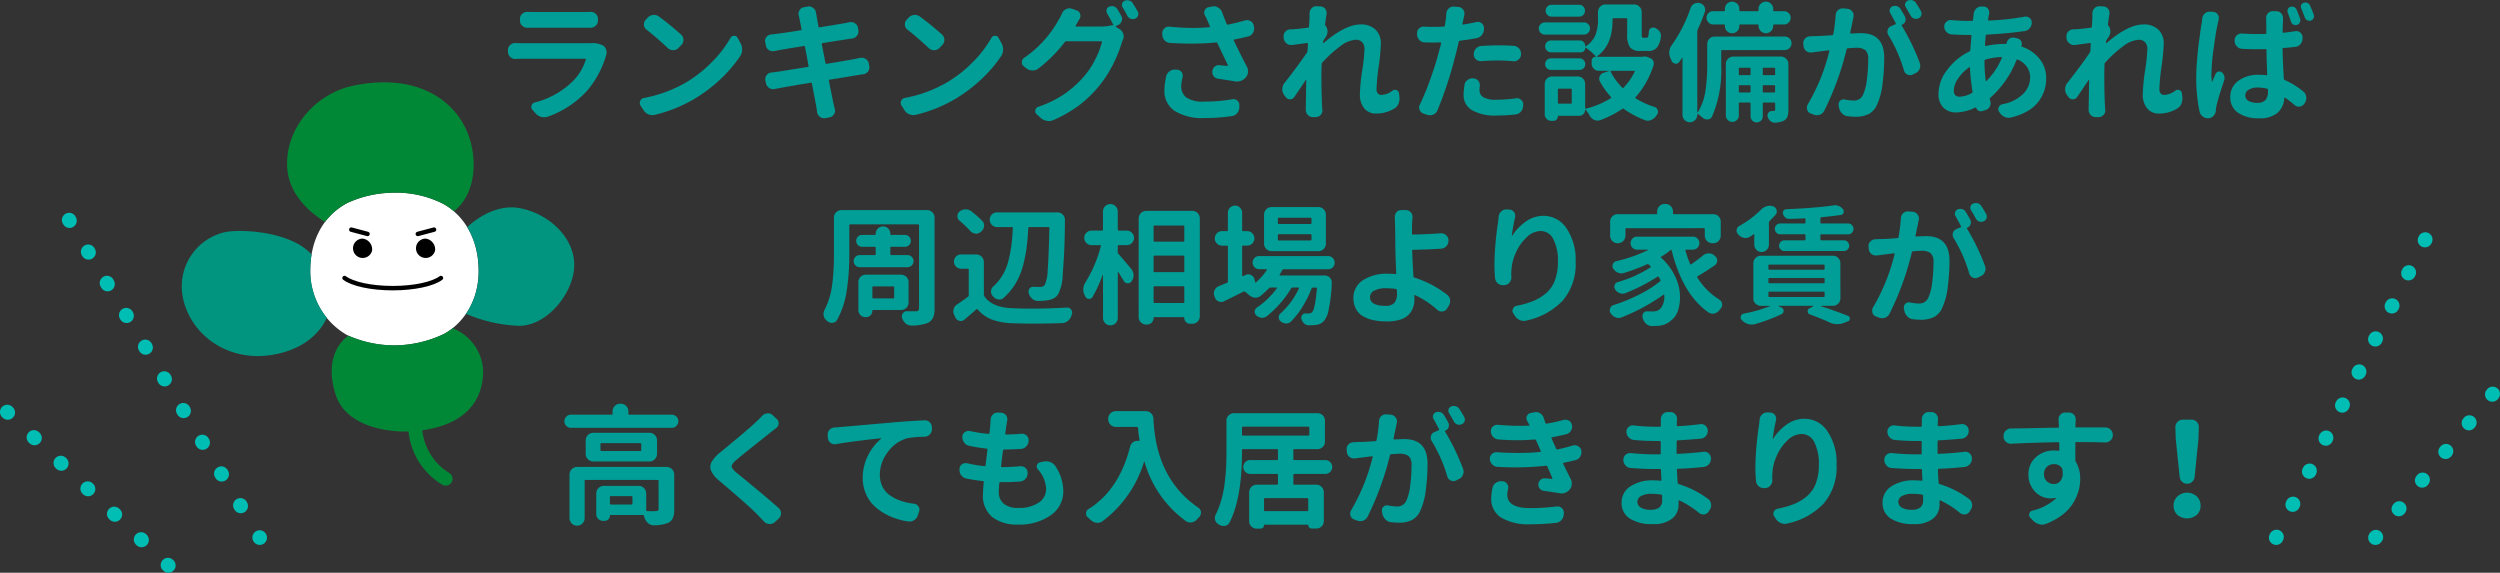 <svg xmlns="http://www.w3.org/2000/svg" width="344.892" height="79.012" viewBox="0 0 344.892 79.012"><rect x="0" y="0" width="344.892" height="79.012" fill="#333333" stroke="none"/><g data-name="グループ 48467"><g data-name="グループ 15693" fill="#00beb4"><path data-name="線 11332" d="M314.013 75.176a1 1 0 01-.446-.106 1 1 0 01-.447-1.342l.045-.089a1 1 0 111.789.894l-.045.089a1 1 0 01-.896.554zm2.28-4.561a1 1 0 01-.894-1.447l.045-.089a1 1 0 111.789.894l-.045.089a1 1 0 01-.895.553zm2.281-4.565a1 1 0 01-.894-1.447l.045-.089a1 1 0 111.789.894l-.045.089a1 1 0 01-.895.553zm2.281-4.562a1 1 0 01-.894-1.447l.045-.089a1 1 0 111.789.894l-.045.089a1 1 0 01-.895.556zm2.28-4.558a1 1 0 01-.894-1.447l.045-.089a1 1 0 111.789.894l-.045.089a1 1 0 01-.895.553zm2.278-4.562a1 1 0 01-.894-1.447l.045-.089a1 1 0 111.789.894l-.045.089a1 1 0 01-.895.553zm2.281-4.562a1 1 0 01-.894-1.447l.045-.089a1 1 0 111.789.894l-.045.089a1 1 0 01-.892.554zm2.284-4.556a1 1 0 01-.894-1.447l.045-.089a1 1 0 111.789.894l-.045.089a1 1 0 01-.895.553zm2.281-4.562a1 1 0 01-.894-1.447l.048-.091a1 1 0 111.789.894l-.045.089a1 1 0 01-.898.551zm2.281-4.562a1 1 0 01-.894-1.447l.045-.089a1 1 0 011.789.894l-.045.089a1 1 0 01-.896.549z"/><path data-name="線 11333" d="M327.708 75.177a1 1 0 01-.632-.225 1 1 0 01-.143-1.407l.063-.077a1 1 0 111.55 1.264l-.063.077a1 1 0 01-.775.368zm3.224-3.952a1 1 0 01-.774-1.632l.063-.077a1 1 0 111.55 1.264l-.063.08a1 1 0 01-.777.366zm3.224-3.952a1 1 0 01-.774-1.632l.063-.077a1 1 0 111.55 1.264l-.063.077a1 1 0 01-.777.369zm3.223-3.951a1 1 0 01-.771-1.632l.063-.077a1 1 0 111.55 1.264l-.063.077a1 1 0 01-.779.368zm3.224-3.952a1 1 0 01-.774-1.632l.063-.077a1 1 0 111.55 1.264l-.063.077a1 1 0 01-.776.368zm3.224-3.952a1 1 0 01-.775-1.632l.063-.077a1 1 0 011.55 1.264l-.063.077a1 1 0 01-.775.368z"/></g><g data-name="グループ 15692" fill="#00beb4"><path data-name="線 11331" d="M35.836 75.176a1 1 0 01-.858-.486l-.051-.086a1 1 0 011.709-1.028l.051.086a1 1 0 01-.857 1.515zm-2.624-4.373a1 1 0 01-.858-.486l-.051-.086a1 1 0 111.715-1.029l.051.086a1 1 0 01-.857 1.515zm-2.627-4.373a1 1 0 01-.858-.486l-.051-.086a1 1 0 111.715-1.029l.051.086a1 1 0 01-.857 1.515zm-2.624-4.373a1 1 0 01-.858-.486l-.051-.086a1 1 0 111.715-1.029l.051.086a1 1 0 01-.857 1.515zm-2.625-4.374a1 1 0 01-.858-.486l-.051-.086a1 1 0 111.715-1.029l.051.086a1 1 0 01-.857 1.515zm-2.623-4.373a1 1 0 01-.858-.486l-.051-.086a1 1 0 011.715-1.029l.051.086a1 1 0 01-.857 1.515zm-2.624-4.373a1 1 0 01-.858-.486l-.051-.086a1 1 0 011.715-1.029l.051.086a1 1 0 01-.857 1.515zm-2.624-4.373a1 1 0 01-.858-.486l-.051-.086a1 1 0 111.715-1.029l.051.086a1 1 0 01-.857 1.515zm-2.624-4.374a1 1 0 01-.858-.486l-.047-.085a1 1 0 111.71-1.029l.051.086a1 1 0 01-.856 1.514zm-2.624-4.373a1 1 0 01-.858-.486l-.052-.081a1.001 1.001 0 111.715-1.033l.051.086a1 1 0 01-.857 1.515zm-2.624-4.373a1 1 0 01-.857-.486l-.053-.085a1 1 0 011.715-1.029l.051.086a1 1 0 01-.342 1.371 1 1 0 01-.514.143z"/><path data-name="線 11334" d="M23.23 79.011a1 1 0 01-.69-.276l-.072-.069a1 1 0 011.379-1.448l.072.069a1 1 0 01-.69 1.724zm-3.693-3.513a1 1 0 01-.689-.276l-.072-.069a1.002 1.002 0 011.379-1.455l.072.069a1 1 0 01-.69 1.724zm-3.693-3.517a1 1 0 01-.689-.276l-.072-.069a1 1 0 111.379-1.448l.072.069a1 1 0 01-.69 1.724zm-3.693-3.517a1 1 0 01-.69-.276l-.072-.069a1 1 0 011.379-1.448l.072.069a1 1 0 01-.69 1.724zm-3.693-3.522a1 1 0 01-.69-.276l-.072-.068a1 1 0 011.379-1.449l.072.069a1 1 0 01-.69 1.724zm-3.693-3.517a1 1 0 01-.69-.276l-.072-.069a1 1 0 111.379-1.448l.072.069a1 1 0 01-.69 1.724zm-3.693-3.517a1 1 0 01-.69-.276l-.072-.069a1 1 0 011.379-1.449l.073.069a1 1 0 01-.69 1.725z"/></g><g data-name="グループ 36348"><path data-name="パス 136032" d="M57.108 54.711a9.675 9.675 0 003.857 12.122.94.94 0 101.053-1.558 7.891 7.891 0 01-3.156-9.887.941.941 0 00-1.753-.681" fill="#018837"/><path data-name="パス 136033" d="M54.101 26.589a14.351 14.351 0 016.657 1.345c1.641.742 5.024 3.241 5.258 8.9s-3.237 8.468-4.831 9.268a16.03 16.03 0 01-6.85 1.547 15.476 15.476 0 01-6.508-1.455 10.113 10.113 0 01-5.023-9.074c.046-3.424 1.359-7.136 5.156-9.136a15.346 15.346 0 016.141-1.395" fill="#fff"/><path data-name="パス 136034" d="M62.44 45.28a7.317 7.317 0 01-1.25.817 16.039 16.039 0 01-6.85 1.547 16.273 16.273 0 01-6.281-1.327c-.585.393-3.436 2.632-1.794 8 1.7 5.56 9.84 5.216 9.84 5.216 3.143-.089 10.352-.979 10.551-8.18a6.62 6.62 0 00-4.216-6.073" fill="#018837"/><path data-name="パス 136035" d="M71.634 28.705c-3.462-.611-6.412 1.906-7.175 2.628a11.267 11.267 0 011.561 5.5 10.373 10.373 0 01-1.731 6.457 20.278 20.278 0 007.345 1.657c3.912 0 7.587-4.624 7.587-8.417s-3.556-7.113-7.587-7.825" fill="#01947f"/><path data-name="パス 136036" d="M42.985 35.113c-2.746-3.109-9.487-3.562-11.916-3.095a7.675 7.675 0 00-5.907 8.66c.83 5.216 6.012 9.342 12.413 8.276 5.19-.865 7.008-3.965 7.511-5.108a10.426 10.426 0 01-2.279-6.732 13.171 13.171 0 01.178-2" fill="#01947f"/><path data-name="パス 136037" d="M47.965 27.979a15.351 15.351 0 016.141-1.391 14.362 14.362 0 016.657 1.345 7.9 7.9 0 011.848 1.21c.987-.693 3.264-3.191 2.623-8.024-.878-6.619-7.1-11.377-16.717-9.247-4.885 1.085-9.218 5.76-8.892 11.261.252 4.227 4.013 6.727 5.21 7.493a9.2 9.2 0 013.129-2.648" fill="#018837"/><path data-name="パス 136038" d="M47.532 38.352c1.088.821 3.655 1.4 6.65 1.4s5.562-.578 6.65-1.4" fill="none" stroke="#000" stroke-linecap="round" stroke-width=".613"/><path data-name="線 34813" fill="none" stroke="#000" stroke-linecap="round" stroke-width=".613" d="M50.704 32.274l-2.241-.595"/><path data-name="線 34814" fill="none" stroke="#000" stroke-linecap="round" stroke-width=".613" d="M57.638 32.274l2.241-.595"/><path data-name="パス 136039" d="M51.335 34.561a1.335 1.335 0 11-1.3-1.643 1.5 1.5 0 011.3 1.643"/><path data-name="パス 136040" d="M60.024 34.561a1.335 1.335 0 11-1.3-1.643 1.5 1.5 0 011.3 1.643"/></g><path data-name="パス 190186" d="M81.468 5.963a3.071 3.071 0 011.723.316.991.991 0 01.439.6 1.4 1.4 0 01.053.369 1.277 1.277 0 01-.07.4 13.1 13.1 0 01-2.619 4.869 13.277 13.277 0 01-5.449 3.586 1.784 1.784 0 01-.492.07 1.667 1.667 0 01-.4-.053 1.52 1.52 0 01-.773-.492l-.422-.475a.566.566 0 01-.158-.387.664.664 0 01.035-.211.6.6 0 01.439-.422 11.39 11.39 0 005.238-2.918 7.46 7.46 0 001.81-2.989.079.079 0 00-.009-.079.086.086 0 00-.079-.044h-8.565q-.492 0-1.055.035h-.052a.913.913 0 01-.668-.281.9.9 0 01-.316-.7v-.264a.883.883 0 01.316-.686.922.922 0 01.65-.264h.07q.58.018 1.055.018h9.3zm-8.7-2.127h-.019a.992.992 0 01-.7-.281.9.9 0 01-.316-.7v-.254a.9.9 0 01.316-.7.965.965 0 01.686-.264h.035q.387.018.844.018h6.926q.475 0 .914-.018h.035a.965.965 0 01.686.264.9.9 0 01.316.7v.246a.9.9 0 01-.316.7.992.992 0 01-.7.281h-8.7zm16.436.264a.87.87 0 01-.369-.65v-.11a.873.873 0 01.246-.615l.264-.281a1.214 1.214 0 01.756-.387h.141a1.123 1.123 0 01.668.229 38.013 38.013 0 013.039 2.477.952.952 0 01.334.738.982.982 0 01-.3.721l-.387.4a1 1 0 01-.738.3 1.014 1.014 0 01-.721-.281q-1.405-1.333-2.935-2.546zm1.143 11.742a1.7 1.7 0 01-.334.035 1.413 1.413 0 01-1.248-.7l-.4-.615a.707.707 0 01-.105-.369.624.624 0 01.07-.281.651.651 0 01.51-.4 18.127 18.127 0 005.871-2.18 17.647 17.647 0 003.511-2.781 16.034 16.034 0 002.549-3.313.545.545 0 01.492-.3h.018a.512.512 0 01.475.281l.4.721a1.756 1.756 0 01.229.879 1.636 1.636 0 01-.264.914 18.5 18.5 0 01-2.672 3.138 20.7 20.7 0 01-3.445 2.646 19.641 19.641 0 01-5.659 2.321zm28.3-7.857a1.738 1.738 0 01.246-.018 1.017 1.017 0 01.527.158.923.923 0 01.439.633l.053.334a.616.616 0 01.035.193.934.934 0 01-.193.563 1 1 0 01-.668.4q-.158.018-.457.062t-.4.062q-1.09.193-3.762.615-.141.018-.105.158.141.791.36 1.846t.255 1.266q.07.316.193.756a.956.956 0 01.035.264.9.9 0 01-.158.492.858.858 0 01-.615.422l-.562.105a.894.894 0 01-.176.018.959.959 0 01-.58-.193.94.94 0 01-.387-.668q-.07-.492-.123-.791l-.6-3.146a.11.11 0 00-.141-.105q-3.129.51-4.184.721-.439.07-.791.141a.664.664 0 01-.211.035 1 1 0 01-.562-.176.984.984 0 01-.439-.65l-.088-.369a1.281 1.281 0 01-.018-.211.838.838 0 01.193-.527.87.87 0 01.65-.369q.123-.018.844-.105.141-.018 4.184-.668.123-.018.105-.158l-.492-2.619q-.018-.123-.158-.105-.9.141-2.118.343t-1.274.22l-.65.123a.835.835 0 01-.229.035 1.046 1.046 0 01-.545-.158.923.923 0 01-.422-.65l-.088-.439a.616.616 0 01-.035-.193.838.838 0 01.193-.527.945.945 0 01.668-.352q.334-.035.633-.07 1.16-.141 3.445-.51a.11.11 0 00.105-.141q-.07-.387-.176-.9t-.123-.615q-.035-.176-.088-.369a.892.892 0 01-.035-.246.93.93 0 01.158-.51.806.806 0 01.615-.4l.492-.088a.894.894 0 01.176-.018.908.908 0 01.58.211.923.923 0 01.4.668q.035.211.07.369.018.211.264 1.529.018.141.158.105 3.041-.492 3.41-.562.352-.07.686-.141a1.623 1.623 0 01.229-.018 1.046 1.046 0 01.545.158.914.914 0 01.422.633l.053.316a1.183 1.183 0 01.018.193.934.934 0 01-.193.563 1 1 0 01-.668.4l-.615.088-3.48.545q-.123.018-.105.158l.51 2.6a.13.13 0 00.158.105q3.287-.545 3.779-.65.493-.088.827-.176zm6.555-3.89a.87.87 0 01-.369-.65V3.34a.873.873 0 01.246-.615l.264-.281a1.214 1.214 0 01.756-.387h.141a1.123 1.123 0 01.668.229 38.013 38.013 0 013.041 2.477.952.952 0 01.334.738.982.982 0 01-.3.721l-.387.4a1 1 0 01-.738.3 1.014 1.014 0 01-.721-.281q-1.405-1.333-2.935-2.546zm1.143 11.742a1.7 1.7 0 01-.334.035 1.413 1.413 0 01-1.248-.7l-.4-.615a.707.707 0 01-.105-.369.624.624 0 01.07-.281.651.651 0 01.51-.4 18.127 18.127 0 005.871-2.18 17.647 17.647 0 003.513-2.776 16.034 16.034 0 002.549-3.313.545.545 0 01.492-.3h.018a.512.512 0 01.475.281l.4.721a1.756 1.756 0 01.229.879 1.636 1.636 0 01-.264.914 18.5 18.5 0 01-2.672 3.138 20.7 20.7 0 01-3.445 2.646 19.641 19.641 0 01-5.659 2.321zm28.336-13.658a.86.86 0 01.123.439.773.773 0 01-.07.316.9.9 0 01-.527.545l-.246.105a.082.082 0 00-.044.062.05.05 0 00.026.062l.545.334a1.123 1.123 0 01.475.65 1.049 1.049 0 01.053.334 1.12 1.12 0 01-.105.475 3.65 3.65 0 00-.141.352 18.969 18.969 0 01-1.222 3.032 15.7 15.7 0 01-1.926 2.978 15.743 15.743 0 01-2.707 2.628 17.63 17.63 0 01-3.586 2.072 1.547 1.547 0 01-.633.141 1.156 1.156 0 01-.281-.035 1.632 1.632 0 01-.826-.387l-.58-.527a.551.551 0 01-.193-.422.578.578 0 01.018-.141.594.594 0 01.4-.457 14.783 14.783 0 003.595-1.758 14.827 14.827 0 002.663-2.373 11.127 11.127 0 001.568-2.341 11.516 11.516 0 00.962-2.445.158.158 0 00-.026-.079.086.086 0 00-.079-.044h-4.812a.266.266 0 00-.211.105 19.365 19.365 0 01-3.621 3.639 1.258 1.258 0 01-.809.281h-.018a1.4 1.4 0 01-.844-.281l-.352-.281a.668.668 0 01-.281-.562.721.721 0 01.316-.615 15.305 15.305 0 004.748-5.218 6.452 6.452 0 00.475-.914 1.193 1.193 0 01.545-.58.957.957 0 01.457-.123 1.163 1.163 0 01.334.053l.668.229a.693.693 0 01.492.475.946.946 0 01.053.3.742.742 0 01-.123.4q-.3.51-.545.949a.063.063 0 00.009.07.076.076 0 00.062.035h3.48a5.52 5.52 0 001.441-.176.3.3 0 01.246.035v-.018q-.492-.967-.9-1.652a.683.683 0 01-.053-.545.581.581 0 01.352-.387.94.94 0 01.352-.07 1.156 1.156 0 01.281.035.9.9 0 01.492.387q.249.404.53.913zm.193-1.16a.592.592 0 01-.105-.334.616.616 0 01.035-.193.581.581 0 01.352-.387.94.94 0 01.352-.07 1.156 1.156 0 01.281.035.9.9 0 01.492.387q.334.527.668 1.107a.78.78 0 01.088.352.835.835 0 01-.035.229.69.69 0 01-.387.422.9.9 0 01-.334.07.8.8 0 01-.281-.053.9.9 0 01-.475-.4 13.215 13.215 0 00-.651-1.165zm6.012 9.492a1.23 1.23 0 011.178-.914h.105l.246.018a.8.8 0 01.615.369.922.922 0 01.141.492.835.835 0 01-.035.229 5.3 5.3 0 00-.176 1.125 1.945 1.945 0 00.7 1.626 4.13 4.13 0 002.479.554 21.034 21.034 0 003.85-.316.894.894 0 01.176-.018.838.838 0 01.527.193.782.782 0 01.281.65v.3a1.28 1.28 0 01-.308.8 1.11 1.11 0 01-.747.4 25.512 25.512 0 01-3.779.264 7.124 7.124 0 01-4.087-.984 3.254 3.254 0 01-1.415-2.848 9.642 9.642 0 01.249-1.94zm10.9-7.7a1.09 1.09 0 01.264-.035.893.893 0 01.475.141.848.848 0 01.439.615l.035.211a1.281 1.281 0 01.018.211 1.109 1.109 0 01-.176.6 1.032 1.032 0 01-.65.475q-.932.229-1.9.422-.123.035-.07.158.914 1.916 1.811 3.621a1.319 1.319 0 01.141.6v.176a1.235 1.235 0 01-.334.7 1.587 1.587 0 01-1.2.545 1.981 1.981 0 01-.352-.035q-1.09-.193-2.215-.352a.921.921 0 01-.826-.932v-.105a.989.989 0 01.334-.633.908.908 0 01.58-.211.332.332 0 01.105.018q.721.07 1.055.088a.093.093 0 00.079-.035.049.049 0 00-.009-.07q-1.42-2.973-1.438-3.021a.167.167 0 00-.193-.105q-1.582.158-3.375.158-1.406 0-2.971-.088a1.136 1.136 0 01-.747-.352 1.068 1.068 0 01-.308-.773l-.018-.211a.906.906 0 01.3-.686.888.888 0 01.6-.229h.105a31.915 31.915 0 003.27.176q1.16 0 2.232-.105a.068.068 0 00.07-.044.093.093 0 000-.079q-.158-.352-.316-.738-.229-.492-.387-.791a.815.815 0 01-.088-.369.647.647 0 01.088-.316.693.693 0 01.527-.422l.475-.088a.835.835 0 01.229-.035 1.109 1.109 0 01.6.176 1.161 1.161 0 01.545.633q.246.668.633 1.617a.167.167 0 00.193.105q1.226-.251 2.369-.585zm20.3 9.7a.61.61 0 01.352-.123.664.664 0 01.211.035.508.508 0 01.352.439l.053.439a2.132 2.132 0 01.018.264 2.018 2.018 0 01-.123.7 1.377 1.377 0 01-.58.7 4.735 4.735 0 01-2.531.7 2.027 2.027 0 01-1.626-.712 2.956 2.956 0 01-.606-1.978 25.292 25.292 0 01.316-3.217 25.739 25.739 0 00.316-2.953 1.381 1.381 0 00-.316-.984 1.152 1.152 0 00-.879-.334 3.906 3.906 0 00-2.162.905 16.211 16.211 0 00-2.461 2.241.309.309 0 00-.088.229q-.035.879-.035 1.3 0 2.953.105 4.623 0 .123.018.334a.332.332 0 01.018.105.936.936 0 01-.246.633.926.926 0 01-.7.3h-.37a.926.926 0 01-.7-.3.992.992 0 01-.281-.7v-.304q.018-.7.035-1.907t.035-1.872a.041.041 0 00-.026-.044.04.04 0 00-.044.009q-.229.334-.773 1.143t-.809 1.2a.723.723 0 01-1.2 0l-.211-.281a1.347 1.347 0 01-.246-.791 1.375 1.375 0 01.3-.861q1.828-2.32 3.094-4.184a.547.547 0 00.088-.229l.053-.984a.12.12 0 00-.123-.123q-.088.018-2.074.281h-.141a.91.91 0 01-.615-.229 1 1 0 01-.387-.686l-.018-.211v-.11a.873.873 0 01.243-.611.985.985 0 01.7-.316q.229 0 .51-.018.738-.053 1.916-.211a.159.159 0 00.141-.158q.07-1.16.07-1.23v-.567a1.029 1.029 0 01.264-.7.887.887 0 01.668-.3h.018l.545.018a.887.887 0 01.861.9v.152q-.105.615-.211 1.389a.283.283 0 00.07.229 1.238 1.238 0 01.264.791 1.279 1.279 0 01-.229.738q-.123.176-.3.457a.4.4 0 00-.07.229.516.516 0 01-.018.123.059.059 0 00.026.053.058.058 0 00.062 0q2.971-2.566 5.08-2.566a2.813 2.813 0 012.092.729 2.6 2.6 0 01.721 1.907 27.622 27.622 0 01-.3 3.146 27.6 27.6 0 00-.3 3.164.85.85 0 00.176.563.626.626 0 00.51.211 2.686 2.686 0 001.499-.581zm12.252-4.078h-.088a.936.936 0 01-.633-.246.906.906 0 01-.3-.686v-.035a1.129 1.129 0 011.037-1.125q1.336-.088 2.373-.088t2.109.07a1.082 1.082 0 011 1.125v.07a.9.9 0 01-.334.686.873.873 0 01-.615.246h-.105q-1.125-.105-2.039-.105-1.314.004-2.404.092zm-.633-5.4a1.184 1.184 0 01.193-.018.862.862 0 01.826.826v.176a1.275 1.275 0 01-1.02 1.248q-1.107.211-2.32.352a.151.151 0 00-.141.141q-.281 1.266-.527 2.162a53.227 53.227 0 01-2.408 7.295 1.014 1.014 0 01-.562.58 1.12 1.12 0 01-.475.105 1.218 1.218 0 01-.352-.053l-.545-.176a.923.923 0 01-.6-.844.833.833 0 01.105-.4 35.22 35.22 0 001.415-3.428q.729-2.021 1.169-3.691.123-.457.352-1.336a.08.08 0 00-.018-.088.119.119 0 00-.088-.035q-.686.018-1.037.018-.562 0-1.125-.018a1.035 1.035 0 01-.738-.334 1.132 1.132 0 01-.316-.756v-.154a.851.851 0 01.281-.686.958.958 0 01.65-.246h.07q.58.035 1.213.035.721 0 1.459-.035a.18.18 0 00.158-.141q.088-.51.141-.9l.07-.756a.985.985 0 01.316-.7.9.9 0 01.633-.264h.088l.65.053a.817.817 0 01.633.369.89.89 0 01.176.527 1.183 1.183 0 01-.018.193q-.123.6-.141.668l-.123.563a.117.117 0 00.026.07.093.093 0 00.079.035q.956-.156 1.852-.349zm-1.67 8.7a.974.974 0 01.422-.7 1.073 1.073 0 01.668-.229h.123l.07.018a.87.87 0 01.65.369.959.959 0 01.193.58.815.815 0 01-.018.158 3.625 3.625 0 00-.035.475 1.145 1.145 0 00.51 1 3.459 3.459 0 001.846.352 19.763 19.763 0 002.689-.193.516.516 0 01.123-.018.8.8 0 01.563.229.766.766 0 01.3.65l-.018.211a1.2 1.2 0 01-.325.791 1.1 1.1 0 01-.747.369 25.2 25.2 0 01-2.6.141 6.318 6.318 0 01-3.384-.738 2.362 2.362 0 01-1.151-2.109 8.515 8.515 0 01.122-1.347zM217.857.663a.779.779 0 01.571.237.828.828 0 010 1.16.779.779 0 01-.571.237h-3.815a.779.779 0 01-.571-.237.828.828 0 010-1.16.779.779 0 01.571-.237zm.65 2.426a.844.844 0 110 1.688h-5.344a.844.844 0 110-1.687zm-.6 4.957a.75.75 0 01.563.237.794.794 0 01.229.571.78.78 0 01-.791.791h-3.955a.773.773 0 01-.554-.229.75.75 0 01-.237-.562.779.779 0 01.237-.571.759.759 0 01.554-.237zm7.611 1.828a.075.075 0 000-.07.071.071 0 00-.07-.035h-3.182a.076.076 0 00-.062.035.063.063 0 00-.009.07 8.717 8.717 0 001.6 2.215q.088.105.193 0a8.56 8.56 0 001.534-2.21zm-8.824 4.43a.124.124 0 00.141-.141v-1.806q0-.123-.141-.123h-1.632q-.141 0-.141.123v1.806a.124.124 0 00.141.141zm9.914-6.486a2.132 2.132 0 01.264-.018 1.4 1.4 0 01.369.053l.387.158a.754.754 0 01.439.387.78.78 0 01.088.352.718.718 0 01-.035.229 12.041 12.041 0 01-2.479 4.43q-.088.105.035.176a11.485 11.485 0 002.6 1.178.638.638 0 01.422.457.664.664 0 01.035.211.678.678 0 01-.141.4q-.07.105-.141.193a1.516 1.516 0 01-.7.545 1.2 1.2 0 01-.431.088 1.069 1.069 0 01-.413-.088 12.611 12.611 0 01-2.883-1.547.149.149 0 00-.211 0 14.66 14.66 0 01-3.023 1.547 1.125 1.125 0 01-.387.07 1.222 1.222 0 01-.439-.088 1.34 1.34 0 01-.633-.562 7.282 7.282 0 00-.58-.861.04.04 0 00-.044-.009q-.026.009-.026.026a.8.8 0 01-.237.589.779.779 0 01-.571.237h-2.865q-.088 0-.088.07a.626.626 0 01-.176.448.582.582 0 01-.439.185h-.283a.869.869 0 01-.65-.272.892.892 0 01-.264-.642v-4.176a1.021 1.021 0 011.037-1.037h3.5a1.021 1.021 0 011.037 1.037v3.3a.086.086 0 00.044.079.158.158 0 00.079.026 11.867 11.867 0 003.41-1.441q.105-.07.018-.176a11.421 11.421 0 01-1.494-2.092.831.831 0 01-.123-.422.773.773 0 01.07-.316.844.844 0 01.563-.51l.721-.229q.018 0 .009-.018a.028.028 0 00-.026-.018h-1.406a.991.991 0 01-.967-.967v-.422a.512.512 0 01.167-.387.535.535 0 01.378-.158.028.028 0 00.026-.018.078.078 0 00.009-.035 8.31 8.31 0 00-1.389-1.2q-.07-.053-.07.035a.6.6 0 01-.6.6h-4.113a.8.8 0 01-.589-.237.828.828 0 010-1.16.8.8 0 01.589-.237h3.955a.715.715 0 01.536.229.759.759 0 01.22.545q0 .018.035.035t.053 0a3.561 3.561 0 001.335-1.618 5.778 5.778 0 00.334-2.013V1.652a1.011 1.011 0 01.3-.729.988.988 0 01.738-.308h3.955a1.051 1.051 0 011.037 1.037v3.006a1.694 1.694 0 00.035.457q.035.088.193.088h.457a.211.211 0 00.2-.158 2.887 2.887 0 00.1-.686.589.589 0 01.281-.475.647.647 0 01.316-.088.662.662 0 01.264.053 1.443 1.443 0 01.633.51 1.081 1.081 0 01.176.58.894.894 0 01-.018.176 2.9 2.9 0 01-.571 1.494 1.526 1.526 0 01-1.169.422h-1.055a1.757 1.757 0 01-1.459-.5 3.152 3.152 0 01-.387-1.837V2.636a.109.109 0 00-.123-.123h-1.758q-.141 0-.141.123v.176q0 3.428-2.127 4.957a.04.04 0 00-.009.044.041.041 0 00.044.026h6.154a.2.2 0 00.089-.017zm9.088-4.72a.9.9 0 01-.264-.65.873.873 0 01.264-.642.884.884 0 01.65-.264h1.476a.124.124 0 00.141-.141v-.188a.947.947 0 01.29-.694 1 1 0 011.406 0 .947.947 0 01.29.694v.193q0 .141.123.141h2.408q.123 0 .123-.141V1.23a.954.954 0 01.3-.712 1.019 1.019 0 011.424 0 .954.954 0 01.3.712v.176q0 .141.123.141h1.372a.892.892 0 01.642.264.859.859 0 01.272.642.888.888 0 01-.272.65.878.878 0 01-.642.272h-1.371q-.123 0-.123.141v.053a.982.982 0 01-.3.721 1 1 0 01-1.424 0 .982.982 0 01-.3-.721v-.054q0-.141-.123-.141h-2.408q-.123 0-.123.141v.07a.968.968 0 01-.29.712 1 1 0 01-1.406 0 .968.968 0 01-.29-.712v-.07a.124.124 0 00-.141-.141h-1.477a.869.869 0 01-.647-.272zm7.488 9.519q0 .141.123.141h1.459q.123 0 .123-.141v-.721q0-.141-.123-.141h-1.459q-.123 0-.123.141zm-3.3 0q0 .141.123.141h1.354a.124.124 0 00.141-.141v-.721a.124.124 0 00-.141-.141h-1.354q-.123 0-.123.141zm1.617-3.146q0-.123-.141-.123h-1.354a.109.109 0 00-.123.123v.773a.109.109 0 00.123.123h1.354q.141 0 .141-.123zm3.393 0a.109.109 0 00-.123-.123h-1.459a.109.109 0 00-.123.123v.773a.109.109 0 00.123.123h1.459a.109.109 0 00.123-.123zm.791-1.67a1.011 1.011 0 01.729.3.988.988 0 01.308.738v6.275a2.827 2.827 0 01-.132.976 1.1 1.1 0 01-.483.554 3.176 3.176 0 01-1.23.281h-.055a.866.866 0 01-.58-.229 1.326 1.326 0 01-.387-.6.629.629 0 01.1-.527.532.532 0 01.466-.246q.176-.018.281-.018.123 0 .158-.044a.282.282 0 00.035-.167v-.809q0-.141-.123-.141h-1.459q-.123 0-.123.141v1.728a.844.844 0 11-1.687 0v-1.722a.124.124 0 00-.141-.141h-1.354q-.123 0-.123.141v1.705a.9.9 0 01-1.793 0V8.842a.988.988 0 01.308-.738 1.011 1.011 0 01.729-.3zm.51-2.76a.932.932 0 110 1.863h-8.6q-.141 0-.141.123v2a16.1 16.1 0 01-1.266 7.049.712.712 0 01-.58.4h-.105a.888.888 0 01-.6-.229 7.954 7.954 0 00-.65-.51.075.075 0 00-.07 0 .071.071 0 00-.035.07v.07a1.02 1.02 0 01-2.039 0v-7.84a.041.041 0 00-.026-.044.04.04 0 00-.044.009q-.193.3-.387.563a.534.534 0 01-.439.229.332.332 0 01-.105-.018.6.6 0 01-.492-.369q-.088-.211-.176-.4a1.739 1.739 0 01-.158-.721.894.894 0 01.018-.176 1.644 1.644 0 01.316-.861 19.876 19.876 0 002.606-5.124 1.02 1.02 0 01.527-.615.988.988 0 01.473-.124.844.844 0 01.3.053.96.96 0 01.721.932.9.9 0 01-.07.334q-.422 1.2-.967 2.391a.662.662 0 00-.054.267v11.123q0 .018.026.026a.04.04 0 00.044-.009 7.787 7.787 0 001.046-2.927 23.4 23.4 0 00.255-3.577V6.082a1.011 1.011 0 01.3-.729.988.988 0 01.738-.308zm18.809-3.516a.78.78 0 01.088.352.835.835 0 01-.035.229.686.686 0 01-.4.422.813.813 0 01-.334.07 1.09 1.09 0 01-.264-.035.9.9 0 01-.475-.4q-.352-.65-.668-1.16a.6.6 0 01-.07-.527.637.637 0 01.352-.4.985.985 0 01.369-.07 1.09 1.09 0 01.264.035.9.9 0 01.51.387q.344.535.66 1.101zm-11.76.563a.959.959 0 01.334-.7.91.91 0 01.615-.229h.105l.58.053a.94.94 0 01.668.387.916.916 0 01.176.545 1.183 1.183 0 01-.018.193q-.018.088-.053.237a1.078 1.078 0 00-.035.22q-.053.229-.176.809t-.193.9a.119.119 0 00.035.088.1.1 0 00.07.035q1.055-.053 1.371-.053 3.217 0 3.217 3.393a27.768 27.768 0 01-.237 3.63 9.406 9.406 0 01-.765 2.874 2.592 2.592 0 01-1.143 1.266 3.908 3.908 0 01-1.793.369 9.846 9.846 0 01-1.107-.07 1.247 1.247 0 01-.782-.4 1.58 1.58 0 01-.413-.817l-.053-.3v-.141a.656.656 0 01.211-.475.705.705 0 01.492-.193.578.578 0 01.141.018 7.466 7.466 0 001.2.141 1.335 1.335 0 001.318-.773 6.883 6.883 0 00.536-2.074 21.062 21.062 0 00.185-2.812 1.631 1.631 0 00-.4-1.3 2.153 2.153 0 00-1.327-.316q-.229 0-1.09.07a.143.143 0 00-.158.141 40.308 40.308 0 01-3.094 8.49 1.161 1.161 0 01-.633.545 1.464 1.464 0 01-.387.053 1.265 1.265 0 01-.457-.088l-.4-.158a.743.743 0 01-.475-.527 1.09 1.09 0 01-.035-.264.891.891 0 01.123-.457 26.979 26.979 0 002.971-7.348.08.08 0 00-.018-.088.057.057 0 00-.07-.018q-.914.105-1.406.176-.369.035-.949.123h-.141a1 1 0 01-.615-.211.945.945 0 01-.357-.669l-.035-.352a.861.861 0 01.255-.7.934.934 0 01.694-.3q.158-.018.466-.026t.4-.009q.791-.018 2.162-.123a.159.159 0 00.158-.141 21.954 21.954 0 00.33-2.62zm9.545.176a.8.8 0 01.105.387.956.956 0 01-.035.264.794.794 0 01-.457.492q-.105.035-.035.141a31 31 0 012.479 5.133 1.125 1.125 0 01.07.387 1.089 1.089 0 01-.088.422 1.012 1.012 0 01-.562.6l-.387.193a.819.819 0 01-.738 0 .845.845 0 01-.475-.562 20.113 20.113 0 00-2.144-4.87.893.893 0 01-.141-.475 1.033 1.033 0 01.035-.246.789.789 0 01.475-.527l.58-.246a.119.119 0 00.053-.176q-.475-.9-.738-1.354a.592.592 0 01-.105-.334.664.664 0 01.035-.211.637.637 0 01.352-.4.94.94 0 01.352-.07 1.156 1.156 0 01.281.035.9.9 0 01.492.387q.277.453.593 1.029zm11.109 5.959a.163.163 0 00-.123.176 20.09 20.09 0 00.176 2.725q0 .035.044.053t.062-.018a9.978 9.978 0 002.109-3.164.091.091 0 00-.009-.088.093.093 0 00-.079-.035 8.474 8.474 0 00-2.182.354zm-3.533 5.115a3.636 3.636 0 001.67-.51.147.147 0 00.088-.193 27.821 27.821 0 01-.352-3.3.056.056 0 00-.035-.053.075.075 0 00-.07 0 5.819 5.819 0 00-1.538 1.564 3.05 3.05 0 00-.589 1.635q-.003.861.824.861zm6.469-7.4a.876.876 0 01.387-.6.823.823 0 01.475-.158 1.281 1.281 0 01.211.018l.422.105a.693.693 0 01.492.369.8.8 0 01.105.387.62.62 0 01-.053.246.1.1 0 00.07.141 5.221 5.221 0 012.443 1.688 4.177 4.177 0 01.9 2.654 5.465 5.465 0 01-.264 1.705 5.318 5.318 0 01-.809 1.538 5.068 5.068 0 01-1.512 1.3 7.917 7.917 0 01-2.268.87 1 1 0 01-.316.053 1.393 1.393 0 01-.562-.123 1.482 1.482 0 01-.686-.6l-.088-.123a.678.678 0 01-.105-.352.624.624 0 01.07-.281.689.689 0 01.51-.4 5.425 5.425 0 002.865-1.433 3.222 3.222 0 00.949-2.259 2.506 2.506 0 00-.439-1.45 2.94 2.94 0 00-1.266-1.011.118.118 0 00-.176.07 13.511 13.511 0 01-3.621 5.2.2.2 0 00-.053.211 1.388 1.388 0 00.053.211.976.976 0 01-.07.791.965.965 0 01-.6.492l-.422.123a.644.644 0 01-.519-.044.607.607 0 01-.325-.4q-.035-.088-.105-.053a6.139 6.139 0 01-2.689.686 2.378 2.378 0 01-1.731-.659 2.593 2.593 0 01-.677-1.942 5.442 5.442 0 011.2-3.27 8.379 8.379 0 013.05-2.531.226.226 0 00.141-.193q.088-1.283.158-1.969a.109.109 0 00-.123-.123h-.434q-.721 0-2.127-.07a1.067 1.067 0 01-.738-.316 1.081 1.081 0 01-.335-.78.834.834 0 01.3-.65.853.853 0 01.6-.246.332.332 0 01.105.018q1.336.105 2.268.105h.545q.141 0 .141-.123l.105-.826v-.018a1.218 1.218 0 01.352-.738.992.992 0 01.7-.281h.3a.817.817 0 01.633.334.848.848 0 01.158.492 1.281 1.281 0 01-.018.211q-.07.281-.141.773a.08.08 0 00.018.088.119.119 0 00.088.035 33.279 33.279 0 004.9-.527 1.184 1.184 0 01.193-.018.816.816 0 01.51.176.784.784 0 01.316.65 1.165 1.165 0 01-.281.773 1.052 1.052 0 01-.721.4q-2.232.334-5.2.492a.128.128 0 00-.141.123q-.088.844-.105 1.336a.119.119 0 00.035.088.08.08 0 00.088.018 12.132 12.132 0 012.531-.281h.193a.128.128 0 00.137-.119zm23.256 6.574a.61.61 0 01.352-.123.664.664 0 01.211.035.508.508 0 01.352.439l.053.439a2.132 2.132 0 01.018.264 2.018 2.018 0 01-.123.7 1.377 1.377 0 01-.58.7 4.735 4.735 0 01-2.531.7 2.027 2.027 0 01-1.626-.712 2.956 2.956 0 01-.606-1.978 25.292 25.292 0 01.316-3.217 25.739 25.739 0 00.316-2.953 1.381 1.381 0 00-.316-.984 1.152 1.152 0 00-.879-.334 3.906 3.906 0 00-2.162.905 16.211 16.211 0 00-2.461 2.241.309.309 0 00-.088.229q-.035.879-.035 1.3 0 2.953.105 4.623 0 .123.018.334a.332.332 0 01.018.105.936.936 0 01-.246.633.926.926 0 01-.7.3h-.374a.926.926 0 01-.7-.3.992.992 0 01-.281-.7v-.305q.018-.7.035-1.907t.035-1.872a.041.041 0 00-.026-.044.04.04 0 00-.044.009q-.229.334-.773 1.143t-.809 1.2a.723.723 0 01-1.2 0l-.211-.281a1.347 1.347 0 01-.246-.791 1.375 1.375 0 01.3-.861q1.828-2.32 3.094-4.184a.547.547 0 00.088-.229l.053-.984a.12.12 0 00-.123-.123q-.088.018-2.074.281h-.141a.91.91 0 01-.615-.229 1 1 0 01-.387-.686l-.018-.211v-.11a.873.873 0 01.243-.611.985.985 0 01.7-.316q.229 0 .51-.018.738-.053 1.916-.211a.159.159 0 00.141-.158q.07-1.16.07-1.23v-.567a1.029 1.029 0 01.264-.7.887.887 0 01.668-.3h.018l.545.018a.887.887 0 01.861.9v.152q-.105.615-.211 1.389a.283.283 0 00.07.229 1.238 1.238 0 01.264.791 1.279 1.279 0 01-.229.738q-.123.176-.3.457a.4.4 0 00-.07.229.516.516 0 01-.018.123.059.059 0 00.026.053.058.058 0 00.062 0q2.971-2.566 5.08-2.566a2.813 2.813 0 012.092.729 2.6 2.6 0 01.721 1.907 27.622 27.622 0 01-.3 3.146 27.6 27.6 0 00-.3 3.164.85.85 0 00.176.563.626.626 0 00.51.211 2.686 2.686 0 001.499-.581zm19.105-10.491a.718.718 0 01.035.229.753.753 0 01-.053.264.611.611 0 01-.378.325.685.685 0 01-.835-.413q-.281-.756-.492-1.283a.521.521 0 010-.457.527.527 0 01.334-.3.835.835 0 01.229-.035.844.844 0 01.3.053.719.719 0 01.352.369q.262.58.508 1.248zm-1.881.563a.664.664 0 01-.422.844.6.6 0 01-.492-.035.643.643 0 01-.334-.387q-.264-.773-.457-1.283a.589.589 0 01.013-.46.557.557 0 01.343-.316.719.719 0 01.229-.035.624.624 0 01.281.07.637.637 0 01.369.369q.241.565.47 1.233zm-13.5-.035a1.093 1.093 0 01.369-.7 1.024 1.024 0 01.668-.246h.088l.387.035a.817.817 0 01.633.369.893.893 0 01.141.475 1.392 1.392 0 01-.018.229q-.088.334-.141.615-.246 1.055-.554 3.366a28.952 28.952 0 00-.308 3.524 6.74 6.74 0 00.07 1.02q0 .035.026.035t.026-.018q.141-.369.457-1.072a.553.553 0 01.378-.308.533.533 0 01.466.1 1.009 1.009 0 01.352.51 1.228 1.228 0 01.035.3 1 1 0 01-.053.316q-.826 2.461-1.072 3.568a3.741 3.741 0 00-.07.58 1.2 1.2 0 01-.316.729 1.021 1.021 0 01-.686.343h-.07a1.192 1.192 0 01-1.178-.914 22.373 22.373 0 01-.457-4.693q0-.562.026-1.169t.088-1.274q.062-.668.105-1.169t.141-1.2q.1-.7.132-.993t.132-.949a6.371 6.371 0 01.114-.677q.054-.418.089-.732zm9.07 10.02v-.176a.152.152 0 00-.123-.158 5.635 5.635 0 00-1.3-.158 2.278 2.278 0 00-1.23.3.889.889 0 00-.475.773.838.838 0 00.457.782 2.487 2.487 0 001.213.255 1.4 1.4 0 001.125-.4 1.866 1.866 0 00.333-1.219zm3.744-8.262a.815.815 0 01.158-.018.84.84 0 01.563.211.8.8 0 01.3.65v.158a1.177 1.177 0 01-.29.782 1.03 1.03 0 01-.729.378q-.721.088-1.617.158-.123 0-.123.141.035 1.564.176 4.1a.216.216 0 00.141.176 10.854 10.854 0 012.549 1.582 1.052 1.052 0 01.4.721.894.894 0 01.018.176 1.174 1.174 0 01-.193.65l-.088.141a.871.871 0 01-.633.387.516.516 0 01-.123.018.824.824 0 01-.58-.229q-.668-.562-1.3-1a.057.057 0 00-.07-.018.113.113 0 00-.053.07 2.9 2.9 0 01-.949 2.039 3.751 3.751 0 01-2.531.738 4.9 4.9 0 01-2.909-.765 2.5 2.5 0 01-1.063-2.153 2.707 2.707 0 011.072-2.224 4.5 4.5 0 012.883-.853 8.664 8.664 0 011.02.053q.141.018.123-.105-.088-1.951-.105-3.375 0-.123-.141-.123-.158 0-.545.009t-.58.009q-1.037 0-2.074-.053a1.051 1.051 0 01-.747-.343 1.076 1.076 0 01-.308-.765v-.058a.926.926 0 01.3-.7.958.958 0 01.65-.246h.088q1.02.07 2.092.07.738 0 1.107-.018a.124.124 0 00.141-.141q0-.439-.009-1.063t-.009-.765l-.018-.196a.981.981 0 01.246-.668.887.887 0 01.668-.3h.492a.906.906 0 01.686.3.981.981 0 01.246.668v.158q-.053 1.107-.053 1.723 0 .141.123.123.807-.088 1.598-.211zM118.013 36.613a.828.828 0 010-1.178.794.794 0 01.58-.246h2.074q.141 0 .141-.123v-.9q0-.123-.141-.123h-1.74a.779.779 0 01-.571-.237.828.828 0 010-1.16.779.779 0 01.571-.237h1.74q.141 0 .141-.123v-.035a1.02 1.02 0 011.02-1.02.954.954 0 01.712.3 1 1 0 01.29.721v.035q0 .123.141.123h1.881a.779.779 0 01.571.237.828.828 0 010 1.16.779.779 0 01-.571.237h-1.882q-.141 0-.141.123v.9q0 .123.141.123h2.215a.814.814 0 01.6.246.828.828 0 010 1.178.814.814 0 01-.6.246h-6.592a.794.794 0 01-.58-.247zm5.344 3.023a.109.109 0 00-.123-.123h-2.742q-.141 0-.141.123v1.407q0 .123.141.123h2.742a.109.109 0 00.123-.123zm1.986 2.092a.988.988 0 01-.308.738 1.011 1.011 0 01-.729.3h-3.85a.093.093 0 00-.105.105.849.849 0 01-.255.624.828.828 0 01-.606.255h-.105a.919.919 0 01-.686-.29.962.962 0 01-.277-.697v-3.83a1.021 1.021 0 011.037-1.037h4.852a1.011 1.011 0 01.729.3.988.988 0 01.308.738zm2.549-12.744a1.011 1.011 0 01.729.3.988.988 0 01.308.738v12.532a3.064 3.064 0 01-.211 1.283 1.629 1.629 0 01-.738.721 6.383 6.383 0 01-2.232.352h-.036a1.142 1.142 0 01-.756-.281 1.479 1.479 0 01-.492-.721v-.035a.62.62 0 01-.053-.246.605.605 0 01.141-.387.6.6 0 01.527-.3h1.266a.518.518 0 00.334-.088.4.4 0 00.105-.316V31.093a.124.124 0 00-.141-.141h-9.351q-.123 0-.123.141v4.113a32.421 32.421 0 01-.352 4.843 11.945 11.945 0 01-1.336 4.087.726.726 0 01-.615.387.332.332 0 01-.105.018.91.91 0 01-.615-.229.7.7 0 00-.105-.088 1.1 1.1 0 01-.4-.668.892.892 0 01-.035-.246 1.144 1.144 0 01.141-.545 10.4 10.4 0 001.046-3.41 31.029 31.029 0 00.255-4.148v-5.186a.988.988 0 01.308-.738 1.011 1.011 0 01.729-.3zm16.875 2.461q0-.123-.141-.123h-2.619a.128.128 0 00-.141.123q-.088 1.617-.255 2.839a19.2 19.2 0 01-.527 2.522 9.151 9.151 0 01-1.028 2.382 8.633 8.633 0 01-1.617 1.925.885.885 0 01-.562.211.894.894 0 01-.176-.018 1.129 1.129 0 01-.686-.4.115.115 0 00-.053-.053.936.936 0 01-.246-.633.9.9 0 01.316-.7 6.831 6.831 0 001.3-1.6 7.444 7.444 0 00.8-2 17.811 17.811 0 00.4-2.092q.123-.993.193-2.364a.124.124 0 00-.141-.141h-2.042a.954.954 0 01-.712-.3 1.019 1.019 0 010-1.424.954.954 0 01.712-.3h8.35a1.012 1.012 0 01.738.316.954.954 0 01.281.7q0 3.9-.3 7.506a6.316 6.316 0 01-.6 2.707 1.758 1.758 0 01-.624.624 2.82 2.82 0 01-.87.272 7.55 7.55 0 01-1.354.088 1.122 1.122 0 01-.756-.29 1.585 1.585 0 01-.475-.729.051.051 0 00-.01-.03.835.835 0 01-.035-.229.66.66 0 01.123-.387.592.592 0 01.51-.281h.018q.4.018.949.018a.79.79 0 00.65-.281 5.443 5.443 0 00.4-2.109q.142-1.759.23-5.749zm-9.264-.982a.922.922 0 01.264.65.2.2 0 01-.018.088 1.012 1.012 0 01-.369.721l-.105.088a.955.955 0 01-.615.229.516.516 0 01-.123-.018 1.08 1.08 0 01-.686-.369 16.969 16.969 0 00-1.459-1.389.823.823 0 01-.018-1.283 1.344 1.344 0 01.809-.3h.039a1.213 1.213 0 01.773.264 16.454 16.454 0 011.508 1.319zm-.809 4.641a1.051 1.051 0 011.037 1.037v4.482a.433.433 0 00.07.246q1.02 1.547 3.885 1.652 1.3.053 2.742.053 2.215 0 4.764-.141h.053a.607.607 0 01.527.281.678.678 0 01.141.4.835.835 0 01-.035.229 1 1 0 00-.053.176 1.526 1.526 0 01-.492.747 1.317 1.317 0 01-.809.308q-2.057.07-3.832.07-1.635 0-3.041-.053a9.029 9.029 0 01-2.8-.5 4.919 4.919 0 01-1.978-1.4q-.088-.105-.176-.018-1.037.914-1.652 1.424a.748.748 0 01-.492.193.516.516 0 01-.193-.035.791.791 0 01-.562-.457l-.158-.352a.988.988 0 01-.123-.475 1.218 1.218 0 01.053-.352 1.086 1.086 0 01.51-.65q.791-.527 1.459-1.037a.237.237 0 00.105-.211v-3.528q0-.123-.141-.123h-.949a.985.985 0 010-1.969zm19.652-1.283a.124.124 0 00-.141.141v.826a.309.309 0 00.088.229q.58.65 1.775 2.092a1.36 1.36 0 01.07 1.652l-.035.053a.6.6 0 01-.51.264h-.051a.606.606 0 01-.527-.334q-.246-.439-.738-1.213a.04.04 0 00-.044-.009.041.041 0 00-.026.044v6.328a1.02 1.02 0 01-2.039 0v-5.963q0-.018-.026-.018t-.026.018a19.029 19.029 0 01-1.406 3.059.5.5 0 01-.439.246h-.07a.556.556 0 01-.475-.334 1.23 1.23 0 01-.088-.176 1.645 1.645 0 01-.193-.773v-.105a1.92 1.92 0 01.281-.861 18.048 18.048 0 002.142-5.024.111.111 0 00-.009-.1.086.086 0 00-.079-.044h-1.2a.977.977 0 01-.7-.29 1 1 0 010-1.424.977.977 0 01.7-.29h1.442a.124.124 0 00.141-.141v-2.532a1.02 1.02 0 012.039 0v2.531a.124.124 0 00.141.141h1.107a1 1 0 110 2zm4.8 7.84q0 .141.123.141h3.973a.124.124 0 00.141-.141v-2.042q0-.123-.141-.123h-3.973a.109.109 0 00-.123.123zm4.236-6.258a.124.124 0 00-.141-.141h-3.972q-.123 0-.123.141v2.021a.109.109 0 00.123.123h3.973q.141 0 .141-.123zm0-4.166q0-.123-.141-.123h-3.972a.109.109 0 00-.123.123v1.966q0 .141.123.141h3.973a.124.124 0 00.141-.141zm-6.293-1.107a1.051 1.051 0 011.033-1.04h6.363a.988.988 0 01.738.308 1.011 1.011 0 01.3.729v13.5a1.011 1.011 0 01-.3.729.988.988 0 01-.738.308h-.3a.779.779 0 01-.571-.237.8.8 0 01-.237-.589q0-.088-.105-.088h-4.021a.093.093 0 00-.105.105.9.9 0 01-.914.914h-.11a1 1 0 01-.738-.3.982.982 0 01-.3-.721zm23.7.773q.141 0 .141-.123v-.6a.124.124 0 00-.141-.141h-4.377q-.123 0-.123.141v.6a.109.109 0 00.123.123zm0 2.268q.141 0 .141-.123v-.6a.124.124 0 00-.141-.141h-4.377q-.123 0-.123.141v.6a.109.109 0 00.123.123zm1.09-4.605a1.051 1.051 0 011.037 1.037v4.008a.988.988 0 01-.308.738 1.011 1.011 0 01-.729.3h-6.457a1.011 1.011 0 01-.729-.3.988.988 0 01-.308-.738v-4.012a1.051 1.051 0 011.037-1.036zm1.986 7.031a.912.912 0 010 1.283.863.863 0 01-.633.264h-6.135a.221.221 0 00-.193.105q-.123.246-.369.65a.075.075 0 000 .07.056.056 0 00.053.035h6.152a.982.982 0 01.721.3.922.922 0 01.264.65 19.144 19.144 0 01-.422 3.691 3.3 3.3 0 01-.6 1.564 1.689 1.689 0 01-1.178.615 6.947 6.947 0 01-.949.053.958.958 0 01-.65-.246 1.367 1.367 0 01-.387-.633.629.629 0 01.1-.527.477.477 0 01.448-.229h.4a.7.7 0 00.545-.193q.387-.422.65-3.234.018-.141-.123-.141h-.422a.193.193 0 00-.193.123 14.861 14.861 0 01-1.222 2.466 11.167 11.167 0 01-1.608 2.083.893.893 0 01-.65.281h-.035a1.255 1.255 0 01-.738-.281.716.716 0 01-.281-.58.666.666 0 01.246-.527 10.531 10.531 0 002.531-3.445.091.091 0 00-.009-.088.093.093 0 00-.079-.035h-.791a.193.193 0 00-.193.123 14.126 14.126 0 01-1.512 2.065 13.58 13.58 0 01-1.863 1.784 1.037 1.037 0 01-.6.193h-.141a1.31 1.31 0 01-.7-.334.692.692 0 01.07-1.055 11.109 11.109 0 002.777-2.672.057.057 0 00.018-.07.071.071 0 00-.07-.035h-.809a.283.283 0 00-.229.105q-.58.58-1.16 1.055a1.073 1.073 0 01-.674.233h-.123a1.457 1.457 0 01-.773-.352 6.956 6.956 0 00-.562-.457.227.227 0 00-.229-.018q-1.775.9-2.654 1.318a.833.833 0 01-.4.105.94.94 0 01-.352-.07.9.9 0 01-.527-.545l-.07-.211a1.08 1.08 0 01-.07-.369.971.971 0 01.105-.439 1.021 1.021 0 01.58-.545q.352-.158 1.125-.457a.181.181 0 00.123-.176v-4.818a.124.124 0 00-.141-.141h-.668a.977.977 0 01-.7-.29 1 1 0 010-1.424.977.977 0 01.7-.29h.668a.124.124 0 00.141-.141v-2.425a.985.985 0 011.969 0v2.426a.124.124 0 00.141.141h.545a1 1 0 110 2h-.545a.124.124 0 00-.141.141v3.99a.074.074 0 00.044.062.079.079 0 00.079.009l.369-.158a.78.78 0 01.352-.088.8.8 0 01.387.105.791.791 0 01.457.563l.105.4q0 .035.044.053a.068.068 0 00.079-.018 8.624 8.624 0 001.494-1.705.075.075 0 000-.07.071.071 0 00-.07-.035h-1a.863.863 0 01-.633-.264.912.912 0 010-1.283.863.863 0 01.633-.264h9.527a.863.863 0 01.63.27zm8.859 4.9q0-.3-.018-.475a.143.143 0 00-.141-.158 9.527 9.527 0 00-1.343-.101 3.388 3.388 0 00-1.626.325 1 1 0 00-.589.905q0 1.2 2.145 1.2a1.566 1.566 0 001.2-.4 1.892 1.892 0 00.37-1.295zm6.908.158a1.121 1.121 0 01.422.721v.176a1.174 1.174 0 01-.193.65l-.246.387a.768.768 0 01-.615.369.39.39 0 01-.123.018.866.866 0 01-.58-.229 12.688 12.688 0 00-3.059-2.021q-.053-.035-.088-.009a.093.093 0 00-.035.079q.018.176.018.475a3.414 3.414 0 01-.185 1.151 2.884 2.884 0 01-.589.967 2.676 2.676 0 01-1.178.7 5.925 5.925 0 01-1.846.255 8.983 8.983 0 01-1.811-.167 4.972 4.972 0 01-1.459-.536 2.542 2.542 0 01-1-1.02 3.169 3.169 0 01-.352-1.529 2.861 2.861 0 011.248-2.391 5.951 5.951 0 013.6-.932q.475 0 .932.035.141.018.123-.123-.123-3.059-.123-3.727 0-1.371-.035-2.883l-.036-1.138a1 1 0 01.229-.65.852.852 0 01.668-.3h.615a.906.906 0 01.686.3.958.958 0 01.246.65l-.07 1.143v1.16q0 .123.141.123 2.3-.053 3.8-.176h.088a.958.958 0 01.65.246.936.936 0 01.352.7v.053a1.082 1.082 0 01-1 1.125q-1.564.105-3.885.158-.141 0-.123.141.053 1.652.176 3.533a.18.18 0 00.141.158 14.234 14.234 0 014.492 2.359zm7.119-10.758a1.038 1.038 0 01.352-.721.972.972 0 01.686-.281h.053l.387.018a.817.817 0 01.633.334.866.866 0 01.176.51 1.281 1.281 0 01-.018.211 24.447 24.447 0 00-.457 2.549q-.018.035.009.035a.06.06 0 00.044-.018 6.984 6.984 0 011.863-1.96 4.183 4.183 0 012.479-.8 3.77 3.77 0 013.155 1.731 7.689 7.689 0 011.257 4.614 7.683 7.683 0 01-1.775 5.344 9.617 9.617 0 01-5.027 2.76 1.218 1.218 0 01-.352.053 1.356 1.356 0 01-.545-.123 1.492 1.492 0 01-.686-.58l-.211-.334a.634.634 0 01-.123-.369.593.593 0 01.07-.264.689.689 0 01.492-.422 11.971 11.971 0 002.355-.677 6.463 6.463 0 001.775-1.107 4.274 4.274 0 001.179-1.757 7.181 7.181 0 00.4-2.5 6.465 6.465 0 00-.633-3.155 1.945 1.945 0 00-1.758-1.116 2.828 2.828 0 00-1.942.888 6.484 6.484 0 00-1.494 2.162 6.651 6.651 0 00-.589 2.452q-.018.229-.018.457l.018.457a1.006 1.006 0 01-.264.686.883.883 0 01-.686.352l-.141.018h-.088a1.048 1.048 0 01-.686-.246 1.077 1.077 0 01-.387-.721q-.088-1.037-.088-1.934a41.512 41.512 0 01.492-5.713q.054-.375.089-.832zm17.613 1.582q-.123 0-.123.141v.9a1.051 1.051 0 01-1.037 1.037h-.035a.988.988 0 01-.738-.308 1.011 1.011 0 01-.3-.729v-1.936a1.021 1.021 0 011.037-1.037h5.309a.124.124 0 00.141-.141v-.229a1.021 1.021 0 011.037-1.037h.105a1.021 1.021 0 011.037 1.037v.229a.124.124 0 00.141.141h5.414a1.021 1.021 0 011.037 1.037v1.934a1.011 1.011 0 01-.3.729.988.988 0 01-.738.308h-.129a1.051 1.051 0 01-1.037-1.037v-.9q0-.141-.123-.141zm10.582 3.762a1.165 1.165 0 01.773-.281h.018a1.165 1.165 0 01.773.281l.088.088a.765.765 0 01.3.615.774.774 0 01-.352.668q-1.178.826-2.355 1.494a.112.112 0 00-.035.176 9.486 9.486 0 003.023 3.041.808.808 0 01.387.563.654.654 0 01.018.158.77.77 0 01-.193.51q-.105.123-.193.246a1.278 1.278 0 01-.7.457 1.623 1.623 0 01-.229.018 1.046 1.046 0 01-.545-.158q-3.6-2.479-5.133-8.666a.016.016 0 00-.018-.018.051.051 0 00-.035.018 11.014 11.014 0 01-1.371.967q-.105.053 0 .141a7.922 7.922 0 011.846 2.408 6.685 6.685 0 01.738 2.549q.018.264.018.492a5.886 5.886 0 01-.246 1.723 2.753 2.753 0 01-.984 1.477 3.025 3.025 0 01-.984.589 3.811 3.811 0 01-1.213.167q-.176.018-.387.018h-.105a1.181 1.181 0 01-.756-.316 1.519 1.519 0 01-.457-.756.289.289 0 00-.018-.088.664.664 0 01-.035-.211.742.742 0 01.123-.4.587.587 0 01.492-.264h.023q.4.018.7.018a2.359 2.359 0 00.633-.07 1.322 1.322 0 00.773-.721 2.592 2.592 0 00.281-1.266 1.183 1.183 0 00-.018-.193.071.071 0 00-.035-.07.057.057 0 00-.07.018 27.3 27.3 0 01-5.8 3.129 1.174 1.174 0 01-.4.07 1.089 1.089 0 01-.422-.088 1.335 1.335 0 01-.65-.545l-.018-.018a.742.742 0 01-.123-.4.662.662 0 01.053-.264.688.688 0 01.475-.457 24.315 24.315 0 003.507-1.441A15.233 15.233 0 00229 38.821a.166.166 0 00.053-.211q-.123-.246-.211-.4a.112.112 0 00-.176-.035 25.071 25.071 0 01-4.444 2.27 1.1 1.1 0 01-.773 0 1.211 1.211 0 01-.615-.492.716.716 0 01-.123-.387.835.835 0 01.035-.229.6.6 0 01.439-.422 17.115 17.115 0 004.5-2.021q.105-.07.018-.158a1.644 1.644 0 00-.264-.246.176.176 0 00-.211-.035 26.254 26.254 0 01-3.182 1.2 1.218 1.218 0 01-.352.053 1.311 1.311 0 01-.475-.088 1.472 1.472 0 01-.65-.545.634.634 0 01-.123-.369.62.62 0 01.053-.246.638.638 0 01.457-.422 20.434 20.434 0 004.412-1.547q.035 0 .026-.026t-.026-.026h-1.6a.9.9 0 010-1.793h7.854a.9.9 0 010 1.793h-1.02a.086.086 0 00-.079.044.079.079 0 00-.009.079 15.723 15.723 0 00.65 1.846q.053.123.158.053.865-.604 1.621-1.219zm13.992-4.412q.141 0 .141-.123v-.457q0-.141-.141-.123-.844.035-2.109.07h-.018a.77.77 0 01-.51-.193.9.9 0 01-.316-.475.456.456 0 01.053-.439.486.486 0 01.387-.229q3.92-.158 6.434-.51a1.09 1.09 0 01.264-.035 1.414 1.414 0 011.125.545.487.487 0 01.079.492.432.432 0 01-.378.3q-1.16.176-2.689.316-.123 0-.123.141v.6a.109.109 0 00.123.123h3.691a.729.729 0 01.536.22.743.743 0 010 1.055.729.729 0 01-.536.22h-3.691q-.123 0-.123.141v.563a.109.109 0 00.123.123h3.111a.709.709 0 01.519.22.719.719 0 01.22.527.691.691 0 01-.22.519.724.724 0 01-.519.211h-8.191a.724.724 0 01-.519-.211.691.691 0 01-.22-.519.719.719 0 01.22-.527.709.709 0 01.519-.22h2.76q.141 0 .141-.123v-.568a.124.124 0 00-.141-.141h-3.34a.729.729 0 01-.536-.22.743.743 0 010-1.055.729.729 0 01.536-.22zm-5.2 3.639a1 1 0 01-1.424 0 .982.982 0 01-.3-.721v-1.37a.071.071 0 00-.035-.07.057.057 0 00-.07.018l-.457.316a1.146 1.146 0 01-.633.193.894.894 0 01-.176-.018 1.344 1.344 0 01-.756-.387.7.7 0 01-.088-.105.669.669 0 01-.229-.51.332.332 0 01.018-.105.7.7 0 01.369-.545 13.592 13.592 0 003.023-2.268 1.745 1.745 0 01.773-.457 1.4 1.4 0 01.369-.053 1.5 1.5 0 01.51.088.693.693 0 01.457.51.616.616 0 01.035.193.7.7 0 01-.176.457q-.387.422-.809.844a.266.266 0 00-.105.211v3.059a.982.982 0 01-.302.72zm.352 5.766a.109.109 0 00-.123.123v.475q0 .141.123.141h7.506q.123 0 .123-.141v-.475a.109.109 0 00-.123-.123zm0-1.881q-.123 0-.123.141v.457a.109.109 0 00.123.123h7.506a.109.109 0 00.123-.123v-.457q0-.141-.123-.141zm0-1.846a.109.109 0 00-.123.123v.439q0 .141.123.141h7.506q.123 0 .123-.141v-.439a.109.109 0 00-.123-.123zm9.809 4.641a1.021 1.021 0 01-1.037 1.037h-1.66a.016.016 0 00-.018.018.051.051 0 00.018.035q1.881.6 3.727 1.336a.374.374 0 01.264.369.367.367 0 01-.264.387l-.633.246a2.519 2.519 0 01-1.916-.105q-1.213-.562-2.689-1.09a.443.443 0 01-.308-.4.419.419 0 01.237-.439l.527-.281a.04.04 0 00.009-.044q-.009-.026-.026-.026h-4.728q-.018 0-.026.026t.026.044l.352.158a.486.486 0 01.3.475.466.466 0 01-.264.439 23.4 23.4 0 01-3.709 1.389 1.805 1.805 0 01-.439.053 1.547 1.547 0 01-.457-.07 1.786 1.786 0 01-.809-.475l-.07-.07a.483.483 0 01-.176-.369.432.432 0 01.035-.158.5.5 0 01.387-.369 19.812 19.812 0 003.621-1.02q.035 0 .026-.026t-.026-.026h-1.251a1.011 1.011 0 01-.729-.3.988.988 0 01-.308-.738v-4.84a1.051 1.051 0 011.037-1.037h9.932a.988.988 0 01.738.308 1.011 1.011 0 01.3.729zm20.109-11.619a.78.78 0 01.088.352.835.835 0 01-.035.229.686.686 0 01-.4.422.813.813 0 01-.334.07 1.09 1.09 0 01-.264-.035.9.9 0 01-.475-.4q-.352-.65-.668-1.16a.6.6 0 01-.07-.527.637.637 0 01.352-.4.985.985 0 01.369-.07 1.09 1.09 0 01.264.035.9.9 0 01.51.387q.34.531.656 1.097zm-11.76.563a.959.959 0 01.334-.7.91.91 0 01.615-.229h.105l.58.053a.94.94 0 01.668.387.916.916 0 01.176.545 1.183 1.183 0 01-.018.193q-.018.088-.053.237a1.078 1.078 0 00-.035.22q-.053.229-.176.809t-.193.9a.119.119 0 00.035.088.1.1 0 00.07.035q1.055-.053 1.371-.053 3.217 0 3.217 3.393a27.768 27.768 0 01-.237 3.63 9.406 9.406 0 01-.765 2.874 2.592 2.592 0 01-1.143 1.266 3.908 3.908 0 01-1.793.369 9.846 9.846 0 01-1.107-.07 1.247 1.247 0 01-.782-.4 1.58 1.58 0 01-.413-.817l-.053-.3v-.141a.656.656 0 01.211-.475.705.705 0 01.492-.193.578.578 0 01.141.018 7.466 7.466 0 001.2.141 1.335 1.335 0 001.318-.773 6.883 6.883 0 00.536-2.074 21.062 21.062 0 00.185-2.812 1.631 1.631 0 00-.4-1.3 2.153 2.153 0 00-1.327-.316q-.229 0-1.09.07a.143.143 0 00-.158.141 40.308 40.308 0 01-3.094 8.49 1.161 1.161 0 01-.633.545 1.464 1.464 0 01-.387.053 1.265 1.265 0 01-.457-.088l-.4-.158a.743.743 0 01-.475-.527 1.09 1.09 0 01-.035-.264.891.891 0 01.123-.457 26.979 26.979 0 002.971-7.348.08.08 0 00-.018-.088.057.057 0 00-.07-.018q-.914.105-1.406.176-.369.035-.949.123h-.141a1 1 0 01-.615-.211.945.945 0 01-.361-.673l-.035-.352a.861.861 0 01.255-.7.934.934 0 01.694-.3q.158-.018.466-.026t.4-.009q.791-.018 2.162-.123a.159.159 0 00.158-.141 21.954 21.954 0 00.33-2.62zm9.545.176a.8.8 0 01.105.387.956.956 0 01-.035.264.794.794 0 01-.457.492q-.105.035-.035.141a31 31 0 012.479 5.133 1.125 1.125 0 01.07.387 1.089 1.089 0 01-.088.422 1.012 1.012 0 01-.562.6l-.387.193a.819.819 0 01-.738 0 .845.845 0 01-.475-.562 20.113 20.113 0 00-2.145-4.869.893.893 0 01-.141-.475 1.033 1.033 0 01.035-.246.789.789 0 01.475-.527l.58-.246a.119.119 0 00.053-.176q-.475-.9-.738-1.354a.592.592 0 01-.105-.334.664.664 0 01.035-.211.637.637 0 01.352-.4.94.94 0 01.352-.07 1.156 1.156 0 01.281.035.9.9 0 01.492.387q.274.448.59 1.024zM87.128 69.605q.123 0 .123-.141v-.879q0-.141-.123-.141h-2.847a.124.124 0 00-.141.141v.878a.124.124 0 00.141.141zm4.852-5.186a1.051 1.051 0 011.037 1.037v4.8a3.151 3.151 0 01-.193 1.222 1.306 1.306 0 01-.7.677 5.653 5.653 0 01-1.881.316h-.053a1.164 1.164 0 01-.738-.264 1.594 1.594 0 01-.51-.721l-.105-.316a.193.193 0 00-.193-.123h-4.416a.078.078 0 00-.088.088.72.72 0 01-.721.721h-.229a.9.9 0 01-.659-.272.919.919 0 01-.272-.677v-2.844a1.051 1.051 0 011.037-1.037h4.816a1.051 1.051 0 011.038 1.037v2.32a.109.109 0 00.123.123q.439.018.738.018.334 0 .492-.018.352-.018.352-.281v-3.889q0-.123-.141-.123H80.8q-.141 0-.141.123v5.15a1.051 1.051 0 01-1.037 1.037h-.018a1.051 1.051 0 01-1.037-1.037v-6.029a1.051 1.051 0 011.037-1.037zm-3.656-2.2a.124.124 0 00.141-.141v-.805a.124.124 0 00-.141-.141H82.98a.124.124 0 00-.141.141v.809a.124.124 0 00.141.141zm-7.523-1.477a1.051 1.051 0 011.037-1.037h7.77a1.051 1.051 0 011.037 1.037v1.881a1.051 1.051 0 01-1.038 1.04h-7.77a1.051 1.051 0 01-1.037-1.037zm5.889-3.656a.109.109 0 00.123.123h5.871a.863.863 0 01.633.264.912.912 0 010 1.283.863.863 0 01-.633.264H78.761a.863.863 0 01-.633-.264.912.912 0 010-1.283.863.863 0 01.633-.264h5.625a.109.109 0 00.123-.123v-.352a1.051 1.051 0 011.037-1.037h.105a1.051 1.051 0 011.037 1.037zm18.457.281a1.052 1.052 0 01.7-.334.289.289 0 01.088-.018.958.958 0 01.65.246l.527.492a.765.765 0 01.3.615.8.8 0 01-.334.686q-.176.141-.756.58-.158.141-2.074 1.661t-2.619 2.118a3.18 3.18 0 00-.624.677.463.463 0 00.009.483 3.188 3.188 0 00.65.686q.035.018 2.355 1.934t3.428 2.918a.977.977 0 010 1.406l-.545.51a1.029 1.029 0 01-.7.264h-.053a1.047 1.047 0 01-.721-.316q-.738-.773-.861-.9-1.072-1.143-5.326-4.746a3.71 3.71 0 01-1.126-1.366 1.275 1.275 0 01-.123-.545 1.528 1.528 0 01.176-.686 4.925 4.925 0 011.23-1.354q3.973-3.252 5.045-4.307.386-.366.703-.7zm10.175 3.906a.909.909 0 01-.738-.176.925.925 0 01-.369-.668l-.035-.387v-.088a.958.958 0 01.246-.65 1.052 1.052 0 01.7-.334q.439-.018.7-.053.51-.035 7.682-.668 1.881-.158 4.008-.264h.07a.943.943 0 01.668.264 1.047 1.047 0 01.316.721v.229a1.011 1.011 0 01-.3.729 1.05 1.05 0 01-.738.325 13.523 13.523 0 00-2.391.211 4.922 4.922 0 00-2.672 1.916 5.111 5.111 0 00-1.09 3.076 3.743 3.743 0 00.36 1.679 3.16 3.16 0 001.037 1.2 5.969 5.969 0 001.494.756 8.941 8.941 0 001.819.4.817.817 0 01.615.387.781.781 0 01.141.439.753.753 0 01-.053.264l-.158.492a1.234 1.234 0 01-.527.686 1.163 1.163 0 01-.844.176 9.578 9.578 0 01-2.382-.668 8.114 8.114 0 01-1.978-1.2 5.149 5.149 0 01-1.38-1.793 5.4 5.4 0 01-.5-2.329 6.708 6.708 0 01.756-3.164 6.909 6.909 0 011.775-2.25.04.04 0 00.009-.044.041.041 0 00-.044-.026q-4.104.443-6.197.812zm27.861 3.48a.566.566 0 01-.161-.39.616.616 0 01.035-.193.546.546 0 01.422-.387l.475-.105a2.065 2.065 0 01.369-.035 1.592 1.592 0 01.563.105 1.408 1.408 0 01.7.545 6.271 6.271 0 011.107 3.445 3.993 3.993 0 01-1.714 3.331 7.456 7.456 0 01-4.589 1.294 5.442 5.442 0 01-3.5-1.028 3.8 3.8 0 01-1.283-3.155q0-.492.105-1.67.018-.141-.123-.141-1.248-.141-2.268-.352a1.147 1.147 0 01-.712-.448 1.164 1.164 0 01-.237-.817v-.089a.724.724 0 01.352-.615.771.771 0 01.475-.158 1.623 1.623 0 01.229.018 18.086 18.086 0 002.391.4q.123.018.141-.123.053-.369.141-1.1t.121-1.056q.018-.141-.105-.141a23.017 23.017 0 01-2.408-.387 1.1 1.1 0 01-.7-.457 1.216 1.216 0 01-.246-.738.807.807 0 01.352-.7.875.875 0 01.51-.158 1.525 1.525 0 01.211.018 18.041 18.041 0 002.514.387.125.125 0 00.158-.123q.035-.281.123-1.283.018-.352.035-.545a1.047 1.047 0 01.316-.721.922.922 0 01.65-.264h.07l.422.018a.945.945 0 01.668.352.916.916 0 01.176.545 1.183 1.183 0 01-.018.193q-.053.281-.088.563-.035.158-.088.58t-.088.633q-.018.141.105.141 1.178-.018 2.109-.105h.088a.936.936 0 01.633.246.8.8 0 01.281.668v.053a1.167 1.167 0 01-.325.782 1.051 1.051 0 01-.747.343q-1.02.07-2.3.088a.138.138 0 00-.158.123q-.158 1.16-.264 2.162-.018.141.105.141 1.125 0 2.549-.123h.088a.936.936 0 01.633.246.851.851 0 01.281.686v.053a1.068 1.068 0 01-.308.773 1.136 1.136 0 01-.747.352q-1.143.088-2.127.088h-.58a.128.128 0 00-.141.123q-.07.9-.07 1.16a2.1 2.1 0 00.677 1.688 2.991 2.991 0 002 .58 4.793 4.793 0 002.83-.729 2.214 2.214 0 001.02-1.872 4.294 4.294 0 00-1.133-2.714zm9.7-7a1.051 1.051 0 011.039-1.033h4.148a1.011 1.011 0 01.729.3 1.05 1.05 0 01.325.738q.352 8.3 6.205 12.287a.79.79 0 01.352.686.824.824 0 01-.229.58q-.176.176-.334.352a1.149 1.149 0 01-.721.4.988.988 0 01-.193.018 1.024 1.024 0 01-.58-.176 15.236 15.236 0 01-5.73-8.191q0-.018-.035-.026t-.035.026a16 16 0 01-5.748 8.209 1.1 1.1 0 01-.65.211.815.815 0 01-.158-.018 1.331 1.331 0 01-.773-.369q-.193-.176-.422-.369a.666.666 0 01-.246-.527.683.683 0 01.334-.615q4.236-2.637 5.748-8.631a1.045 1.045 0 01.457-.633.987.987 0 01.545-.158 1.183 1.183 0 01.193.018.124.124 0 00.105-.105 15.748 15.748 0 01-.211-1.705.138.138 0 00-.158-.123h-2.918a1.051 1.051 0 01-1.034-1.036zm27.475 12.762q.123 0 .123-.141v-1.511q0-.141-.123-.141h-5.836a.124.124 0 00-.141.141v1.512a.124.124 0 00.141.141zm-8.872-11.652a.124.124 0 00-.141.141v.949a.124.124 0 00.141.141h9a.124.124 0 00.141-.141v-.949a.124.124 0 00-.141-.141zm12.023 4.887a.955.955 0 010 1.354.933.933 0 01-.686.281h-4.271q-.123 0-.123.141v1.2q0 .141.123.141h3.041a.988.988 0 01.738.308 1.011 1.011 0 01.3.729v3.969a1.021 1.021 0 01-1.037 1.037h-.633a.472.472 0 01-.334-.132.428.428 0 01-.141-.325q0-.07-.053-.07h-5.977a.062.062 0 00-.07.07.48.48 0 01-.475.475h-.545a1.011 1.011 0 01-.729-.3.968.968 0 01-.308-.721V67.9a1.051 1.051 0 011.037-1.037h2.795a.124.124 0 00.141-.141v-1.2a.124.124 0 00-.141-.141h-3.674a.933.933 0 01-.686-.281.955.955 0 010-1.354.933.933 0 01.686-.281h3.674q.141 0 .141-.123v-1.243a.124.124 0 00-.141-.141h-4.676a.124.124 0 00-.141.141v.176q0 6.434-1.723 9.809a.849.849 0 01-.6.457 1.738 1.738 0 01-.246.018 1.046 1.046 0 01-.545-.158 1.149 1.149 0 00-.123-.07.978.978 0 01-.475-.6 1.228 1.228 0 01-.035-.3.957.957 0 01.123-.457 11.65 11.65 0 00.791-2.083 15.228 15.228 0 00.457-2.355q.141-1.222.185-2.162t.044-2.1v-4.235a.988.988 0 01.308-.738 1.011 1.011 0 01.729-.3h11.514a1.021 1.021 0 011.037 1.037v2.883a1.021 1.021 0 01-1.037 1.037h-3.2q-.123 0-.123.141v1.248a.109.109 0 00.123.123h4.274a.933.933 0 01.687.282zm18.492-6.223a.78.78 0 01.088.352.835.835 0 01-.035.229.686.686 0 01-.4.422.813.813 0 01-.334.07 1.09 1.09 0 01-.264-.035.9.9 0 01-.475-.4q-.352-.65-.668-1.16a.6.6 0 01-.07-.527.637.637 0 01.352-.4.985.985 0 01.369-.07 1.09 1.09 0 01.264.035.9.9 0 01.51.387q.347.533.663 1.099zm-11.76.563a.959.959 0 01.334-.7.91.91 0 01.615-.229h.105l.58.053a.94.94 0 01.668.387.916.916 0 01.176.545 1.183 1.183 0 01-.018.193q-.018.088-.053.237a1.078 1.078 0 00-.035.22q-.053.229-.176.809t-.193.9a.119.119 0 00.035.088.1.1 0 00.07.035q1.055-.053 1.371-.053 3.217 0 3.217 3.393a27.768 27.768 0 01-.237 3.63 9.406 9.406 0 01-.765 2.874 2.592 2.592 0 01-1.143 1.266 3.908 3.908 0 01-1.793.369 9.846 9.846 0 01-1.107-.07 1.247 1.247 0 01-.782-.4 1.58 1.58 0 01-.413-.817l-.053-.3v-.141a.656.656 0 01.211-.475.705.705 0 01.492-.193.578.578 0 01.141.018 7.466 7.466 0 001.2.141 1.335 1.335 0 001.318-.773 6.883 6.883 0 00.536-2.074 21.062 21.062 0 00.185-2.812 1.631 1.631 0 00-.4-1.3 2.153 2.153 0 00-1.327-.316q-.229 0-1.09.07a.143.143 0 00-.158.141 40.308 40.308 0 01-3.094 8.49 1.161 1.161 0 01-.633.545 1.464 1.464 0 01-.387.053 1.265 1.265 0 01-.457-.088l-.4-.158a.743.743 0 01-.475-.527 1.09 1.09 0 01-.035-.264.891.891 0 01.123-.457 26.979 26.979 0 002.971-7.348.08.08 0 00-.018-.088.057.057 0 00-.07-.018q-.914.105-1.406.176-.369.035-.949.123h-.141a1 1 0 01-.615-.211.945.945 0 01-.354-.671l-.035-.352a.861.861 0 01.255-.7.934.934 0 01.694-.3q.158-.018.466-.026t.4-.009q.791-.018 2.162-.123a.159.159 0 00.158-.141 21.954 21.954 0 00.33-2.62zm9.545.176a.8.8 0 01.105.387.956.956 0 01-.035.264.794.794 0 01-.457.492q-.105.035-.035.141a31 31 0 012.479 5.133 1.125 1.125 0 01.07.387 1.089 1.089 0 01-.088.422 1.012 1.012 0 01-.562.6l-.387.193a.819.819 0 01-.738 0 .845.845 0 01-.475-.562 20.113 20.113 0 00-2.145-4.869.893.893 0 01-.141-.475 1.033 1.033 0 01.035-.246.789.789 0 01.475-.527l.58-.246a.119.119 0 00.053-.176q-.475-.9-.738-1.354a.592.592 0 01-.105-.334.664.664 0 01.035-.211.637.637 0 01.352-.4.94.94 0 01.352-.07 1.156 1.156 0 01.281.035.9.9 0 01.492.387q.281.45.597 1.026zm6.117 9.035a1.037 1.037 0 01.457-.686 1.225 1.225 0 01.7-.229.39.39 0 01.123.018h.158a.709.709 0 01.58.369.823.823 0 01.158.475.892.892 0 01-.035.246 3.266 3.266 0 00-.105.738q0 1.863 3.111 1.863a28.116 28.116 0 003.691-.229h.141a.84.84 0 01.563.211.852.852 0 01.3.668l-.018.211a1.221 1.221 0 01-.316.791 1.144 1.144 0 01-.738.387 33.589 33.589 0 01-3.568.193 7.388 7.388 0 01-3.973-.9 2.994 2.994 0 01-1.406-2.707 6.993 6.993 0 01.178-1.418zm11.057-5.838a1.156 1.156 0 01.281-.035.891.891 0 01.457.123.849.849 0 01.457.6 1.738 1.738 0 01.018.246 1.075 1.075 0 01-.158.563 1.02 1.02 0 01-.633.51q-.686.176-1.652.369-.123.035-.07.158.58 1.213 1.037 2.092a1.319 1.319 0 01.141.6v.141a1.23 1.23 0 01-.281.686 1.4 1.4 0 01-.615.457 1.411 1.411 0 01-.527.105.835.835 0 01-.229-.035q-1.143-.176-2.2-.334a.828.828 0 01-.58-.316.89.89 0 01-.176-.527v-.123a.872.872 0 01.861-.756h.105q.141.018.448.044t.448.044a.076.076 0 00.062-.035.063.063 0 00.009-.07l-.7-1.617a.182.182 0 00-.176-.105 37.9 37.9 0 01-4.254.229q-1.178 0-2.426-.07a1.035 1.035 0 01-.738-.334 1.081 1.081 0 01-.334-.791.856.856 0 01.281-.65.9.9 0 01.633-.246h.07q1.529.105 2.918.105 1.6 0 3.041-.141.123-.018.07-.141l-.246-.58-.387-.879a.181.181 0 00-.176-.123q-1.213.105-2.461.105t-2.531-.105a1.035 1.035 0 01-.738-.334 1.14 1.14 0 01-.334-.809.863.863 0 01.264-.633.873.873 0 01.615-.246h.088q1.617.141 2.988.141.721 0 1.389-.035v-.018q-.176-.352-.334-.633a.707.707 0 01-.105-.369.659.659 0 01.07-.3.693.693 0 01.527-.422l.492-.088a.835.835 0 01.229-.035 1.081 1.081 0 01.58.176 1.1 1.1 0 01.492.65q.105.316.229.668a.154.154 0 00.176.105 22.829 22.829 0 002.32-.51 1.09 1.09 0 01.264-.035.988.988 0 01.475.123.858.858 0 01.422.615.664.664 0 01.035.211 1.081 1.081 0 01-.176.58 1.032 1.032 0 01-.65.475q-.984.246-1.951.422-.123.018-.07.141l.281.65.369.791a.133.133 0 00.176.088 20.138 20.138 0 002.09-.533zm12.34 7.541v-.633a.151.151 0 00-.141-.141 9.527 9.527 0 00-1.336-.105 2.762 2.762 0 00-1.424.308.9.9 0 00-.51.782.915.915 0 00.475.809 2.588 2.588 0 001.371.3 1.921 1.921 0 001.169-.3 1.2 1.2 0 00.396-1.016zm6.311-.193a1.035 1.035 0 01.439.7 1.183 1.183 0 01.018.193 1.063 1.063 0 01-.193.615l-.158.246a.806.806 0 01-.615.4h-.141a.908.908 0 01-.58-.211 12.524 12.524 0 00-2.707-1.723.063.063 0 00-.07.009.076.076 0 00-.035.062v.51a2.409 2.409 0 01-.9 1.942 3.969 3.969 0 01-2.6.747 5.678 5.678 0 01-3.243-.773 2.515 2.515 0 01-1.116-2.2 2.6 2.6 0 011.187-2.215 5.472 5.472 0 013.226-.844 8.749 8.749 0 01.967.053.12.12 0 00.123-.123q-.035-.475-.07-1.354 0-.141-.123-.141h-.791q-1.459 0-3.252-.141a.981.981 0 01-.729-.352 1.144 1.144 0 01-.29-.773v-.035a.832.832 0 01.316-.668.91.91 0 01.615-.229h.105q1.793.176 3.27.176h.721a.109.109 0 00.123-.123v-1.6a.109.109 0 00-.123-.123h-.721q-1.354 0-2.865-.141a1.164 1.164 0 01-.721-.369 1.147 1.147 0 01-.3-.791.783.783 0 01.3-.633.866.866 0 01.58-.229.39.39 0 01.123.018 24.855 24.855 0 002.865.176h.756a.109.109 0 00.123-.123v-.9a1.029 1.029 0 01.264-.7.906.906 0 01.686-.3h.352a.871.871 0 01.686.3.958.958 0 01.246.65l-.018.3-.018.58q0 .123.141.123 1.441-.07 3.094-.281a.578.578 0 01.141-.018.926.926 0 01.9.932 1.1 1.1 0 01-.264.721 1.058 1.058 0 01-.721.369q-1.811.158-3.164.229-.141.018-.141.141l-.018 1.6q0 .123.141.123 1.688-.07 3.586-.281a.332.332 0 01.105-.018.929.929 0 01.914.932v.035a1.112 1.112 0 01-.29.765 1.125 1.125 0 01-.729.378q-1.863.193-3.551.246-.141 0-.123.141.053 1.248.105 1.793a.163.163 0 00.123.176 13.092 13.092 0 014.039 2.034zm7.137-10.916a1.038 1.038 0 01.352-.721.972.972 0 01.686-.281h.053l.387.018a.817.817 0 01.633.334.866.866 0 01.176.51 1.281 1.281 0 01-.018.211 24.447 24.447 0 00-.457 2.549q-.018.035.009.035a.06.06 0 00.044-.018 6.984 6.984 0 011.863-1.96 4.183 4.183 0 012.479-.8 3.77 3.77 0 013.155 1.731 7.689 7.689 0 011.257 4.614 7.683 7.683 0 01-1.775 5.344 9.617 9.617 0 01-5.027 2.76 1.218 1.218 0 01-.352.053 1.356 1.356 0 01-.545-.123 1.492 1.492 0 01-.686-.58l-.211-.334a.634.634 0 01-.123-.369.593.593 0 01.07-.264.689.689 0 01.492-.422 11.971 11.971 0 002.355-.677 6.463 6.463 0 001.775-1.107 4.274 4.274 0 001.182-1.755 7.181 7.181 0 00.4-2.5 6.465 6.465 0 00-.633-3.155 1.945 1.945 0 00-1.758-1.116 2.828 2.828 0 00-1.942.888 6.484 6.484 0 00-1.494 2.162 6.651 6.651 0 00-.589 2.452q-.018.229-.018.457l.018.457a1.006 1.006 0 01-.264.686.883.883 0 01-.686.352l-.141.018h-.088a1.048 1.048 0 01-.686-.246 1.077 1.077 0 01-.387-.721q-.088-1.037-.088-1.934a41.512 41.512 0 01.492-5.713q.054-.375.089-.832zm22.553 11.109v-.633a.151.151 0 00-.141-.141 9.527 9.527 0 00-1.336-.105 2.762 2.762 0 00-1.424.308.9.9 0 00-.51.782.915.915 0 00.475.809 2.588 2.588 0 001.371.3 1.921 1.921 0 001.169-.3 1.2 1.2 0 00.395-1.016zm6.311-.193a1.035 1.035 0 01.439.7 1.183 1.183 0 01.018.193 1.063 1.063 0 01-.193.615l-.158.246a.806.806 0 01-.615.4h-.141a.908.908 0 01-.58-.211 12.524 12.524 0 00-2.707-1.723.063.063 0 00-.07.009.076.076 0 00-.035.062v.51a2.409 2.409 0 01-.9 1.942 3.969 3.969 0 01-2.6.747 5.678 5.678 0 01-3.243-.773 2.515 2.515 0 01-1.116-2.2 2.6 2.6 0 011.187-2.215 5.472 5.472 0 013.226-.844 8.749 8.749 0 01.967.053.12.12 0 00.123-.123q-.035-.475-.07-1.354 0-.141-.123-.141h-.791q-1.459 0-3.252-.141a.981.981 0 01-.729-.352 1.144 1.144 0 01-.29-.773v-.035a.832.832 0 01.316-.668.91.91 0 01.615-.229h.105q1.793.176 3.27.176h.721a.109.109 0 00.123-.123v-1.6a.109.109 0 00-.123-.123h-.721q-1.354 0-2.865-.141a1.164 1.164 0 01-.721-.369 1.147 1.147 0 01-.3-.791.783.783 0 01.3-.633.866.866 0 01.58-.229.39.39 0 01.123.018 24.855 24.855 0 002.865.176h.756a.109.109 0 00.123-.123v-.9a1.029 1.029 0 01.264-.7.906.906 0 01.686-.3h.352a.871.871 0 01.686.3.958.958 0 01.246.65l-.018.3-.018.58q0 .123.141.123 1.441-.07 3.094-.281a.578.578 0 01.141-.018.926.926 0 01.9.932 1.1 1.1 0 01-.264.721 1.058 1.058 0 01-.721.369q-1.811.158-3.164.229-.141.018-.141.141l-.018 1.6q0 .123.141.123 1.688-.07 3.586-.281a.332.332 0 01.105-.018.929.929 0 01.914.932v.035a1.112 1.112 0 01-.29.765 1.125 1.125 0 01-.729.378q-1.863.193-3.551.246-.141 0-.123.141.053 1.248.105 1.793a.163.163 0 00.123.176 13.092 13.092 0 014.038 2.034zm10.371-3.375a1.248 1.248 0 00.4.967 1.362 1.362 0 00.949.369 1.124 1.124 0 00.967-.492 1.645 1.645 0 00.264-1 3.737 3.737 0 00-.035-.492.447.447 0 00-.088-.229 1.262 1.262 0 00-1.107-.527 1.362 1.362 0 00-.949.369 1.333 1.333 0 00-.402 1.038zm8.455-6.469a.988.988 0 01.738.308 1.011 1.011 0 01.3.729v.035a.956.956 0 01-.316.721.992.992 0 01-.7.281h-.038q-1.6-.053-3.99-.053-.141 0-.123.141v2.373a.422.422 0 00.088.246 4.5 4.5 0 01.58 2.355 5.911 5.911 0 01-.246 1.679 6.987 6.987 0 01-.765 1.679 5.988 5.988 0 01-1.477 1.582 8.818 8.818 0 01-2.241 1.23 1.454 1.454 0 01-.545.105 1.4 1.4 0 01-.369-.053 1.861 1.861 0 01-.809-.457l-.422-.439a.538.538 0 01-.176-.387.47.47 0 01.035-.176.555.555 0 01.422-.422 7.259 7.259 0 003.252-1.687q.018-.018 0-.044t-.035-.026a3.492 3.492 0 01-.686.07 3.03 3.03 0 01-1.415-.352 3.094 3.094 0 01-1.169-1.125 3.3 3.3 0 01-.492-1.811 3.073 3.073 0 011.028-2.4 3.664 3.664 0 012.54-.923 4.261 4.261 0 01.563.035q.141.018.123-.123v-.914q-.018-.141-.141-.141-3.182.053-6.486.211h-.053a1.006 1.006 0 01-.686-.264.9.9 0 01-.316-.7v-.087a.946.946 0 01.281-.738 1.047 1.047 0 01.721-.316q1.107 0 3.437-.053t3.067-.053q.123 0 .123-.141a2.979 2.979 0 00-.018-.4l-.035-.615a.936.936 0 01.246-.633.852.852 0 01.668-.3h.527a.906.906 0 01.686.3.958.958 0 01.246.65v.264a1.183 1.183 0 00-.018.193.3.3 0 01-.018.123v.4q-.018.123.123.123h3.99zm11.979 7.506a1.023 1.023 0 01-1.371 0 1.058 1.058 0 01-.343-.668l-.545-5.221-.053-1.652a1.011 1.011 0 01.3-.729.968.968 0 01.721-.308h1.213a.968.968 0 01.721.308.951.951 0 01.281.729l-.053 1.652-.527 5.221a1.058 1.058 0 01-.345.671zm.642 4.553a2.059 2.059 0 01-2.672 0 1.654 1.654 0 01-.527-1.266 1.7 1.7 0 01.536-1.283 1.982 1.982 0 012.654 0 1.7 1.7 0 01.536 1.283 1.654 1.654 0 01-.528 1.269z" fill="#009e96"/></g></svg>